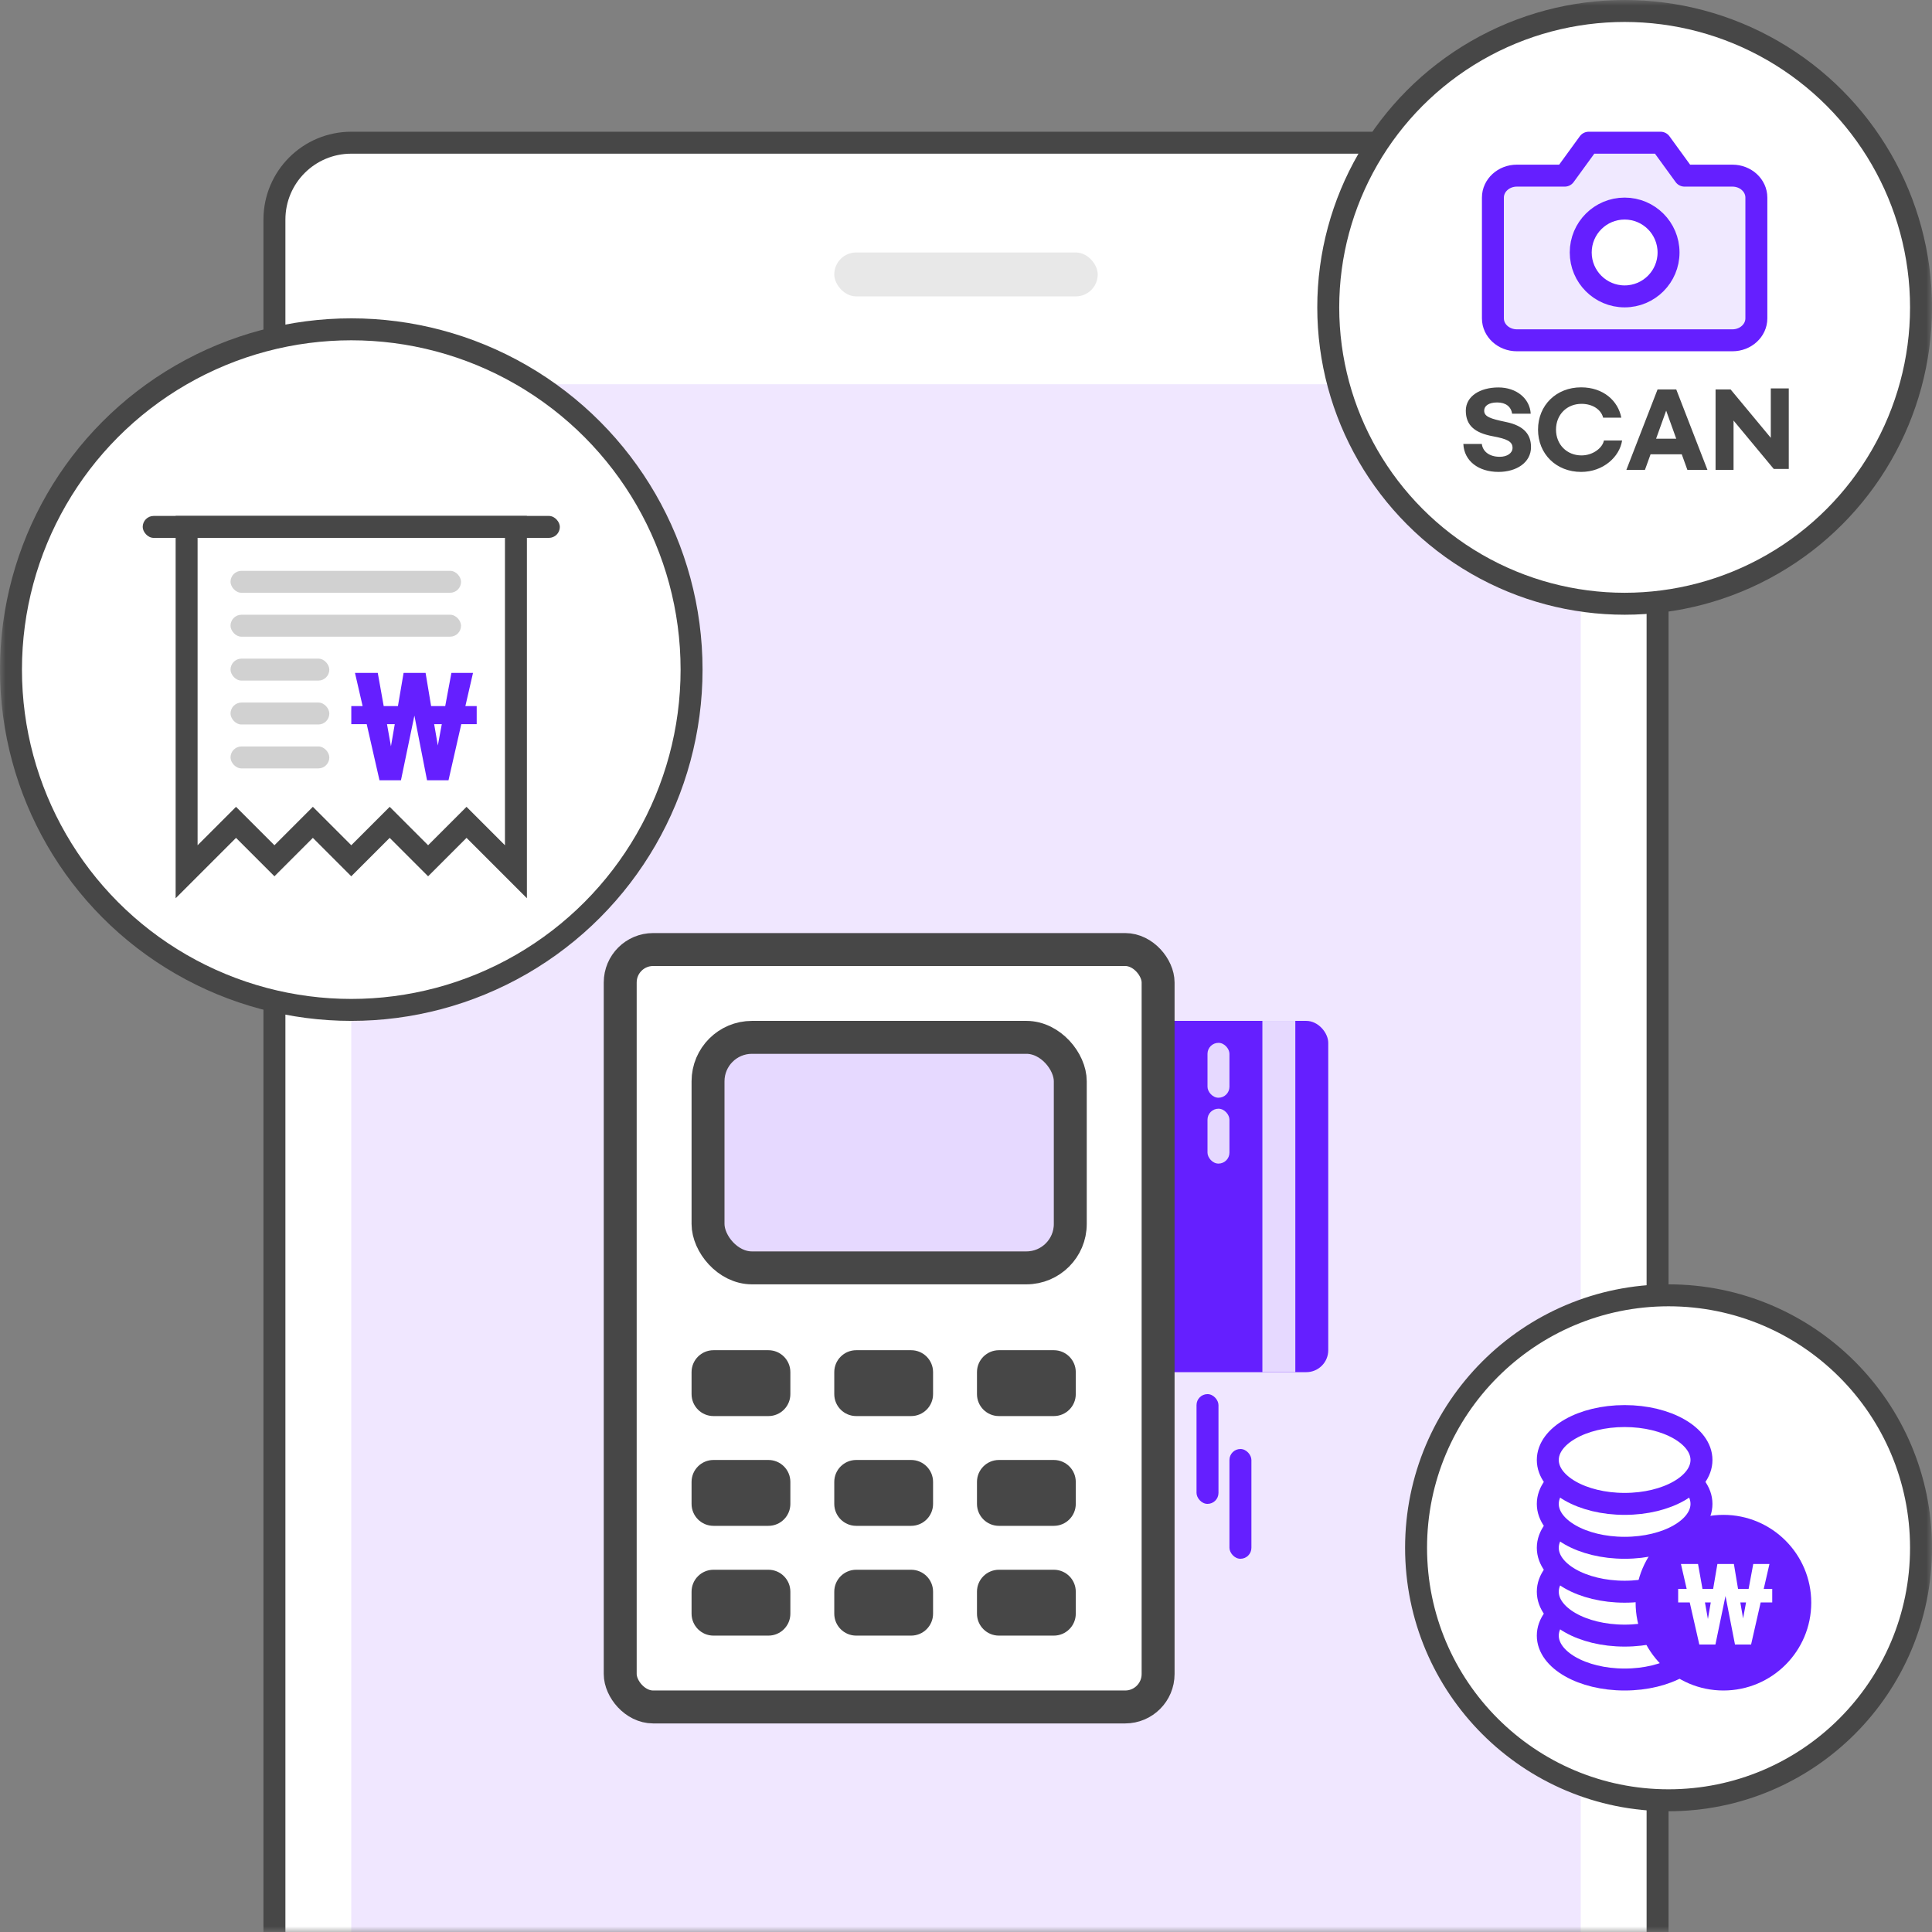 <svg xmlns="http://www.w3.org/2000/svg" xmlns:xlink="http://www.w3.org/1999/xlink" width="176" height="176" viewBox="0 0 176 176">
    <rect x="0" y="0" width="176" height="176" fill="#808080" stroke="none"/>
    <defs>
        <path id="ep1hw2pzta" d="M0 0H176V176H0z"/>
    </defs>
    <g fill="none" fill-rule="evenodd">
        <g>
            <g>
                <g>
                    <g transform="translate(-1008, -4499) translate(0, 4157) translate(736, 198) translate(272, 144)">
                        <mask id="iarziypknb" fill="#fff">
                            <use xlink:href="#ep1hw2pzta"/>
                        </mask>
                        <g mask="url(#iarziypknb)">
                            <g transform="translate(24, 12)">
                                <path fill="#FFF" stroke="#474747" stroke-width="2" d="M120 1c1.933 0 3.683.784 4.95 2.05C126.216 4.317 127 6.067 127 8h0v175H1V8c0-1.933.784-3.683 2.05-4.95C4.317 1.784 6.067 1 8 1h0z"/>
                                <path fill="#F0E7FF" d="M8 23H120V164H8z"/>
                                <rect width="24" height="4" x="52" y="11" fill="#E8E8E8" rx="2"/>
                                <g transform="translate(31, 73)">
                                    <g transform="translate(46, 8)">
                                        <rect width="20" height="32" fill="#651FFF" rx="2"/>
                                        <rect width="2" height="10" x="8" y="34" fill="#651FFF" rx="1"/>
                                        <rect width="2" height="10" x="11" y="39" fill="#651FFF" rx="1"/>
                                        <path fill="#E6D9FF" d="M14 0H17V32H14z"/>
                                        <rect width="2" height="5" x="9" y="2" fill="#E6D9FF" rx="1"/>
                                        <rect width="2" height="5" x="9" y="8" fill="#E6D9FF" rx="1"/>
                                    </g>
                                    <rect width="49" height="69" x="1.5" y="1.5" fill="#FFF" stroke="#474747" stroke-width="3" rx="3"/>
                                    <rect width="33" height="21" x="9.5" y="9.5" fill="#E6D9FF" stroke="#474747" stroke-width="3" rx="4"/>
                                    <path fill="#474747" d="M15 58c1.105 0 2 .895 2 2v2c0 1.105-.895 2-2 2h-5c-1.105 0-2-.895-2-2v-2c0-1.105.895-2 2-2h5zm13 0c1.105 0 2 .895 2 2v2c0 1.105-.895 2-2 2h-5c-1.105 0-2-.895-2-2v-2c0-1.105.895-2 2-2h5zm13 0c1.105 0 2 .895 2 2v2c0 1.105-.895 2-2 2h-5c-1.105 0-2-.895-2-2v-2c0-1.105.895-2 2-2h5zM15 48c1.105 0 2 .895 2 2v2c0 1.105-.895 2-2 2h-5c-1.105 0-2-.895-2-2v-2c0-1.105.895-2 2-2h5zm13 0c1.105 0 2 .895 2 2v2c0 1.105-.895 2-2 2h-5c-1.105 0-2-.895-2-2v-2c0-1.105.895-2 2-2h5zm13 0c1.105 0 2 .895 2 2v2c0 1.105-.895 2-2 2h-5c-1.105 0-2-.895-2-2v-2c0-1.105.895-2 2-2h5zM15 38c1.105 0 2 .895 2 2v2c0 1.105-.895 2-2 2h-5c-1.105 0-2-.895-2-2v-2c0-1.105.895-2 2-2h5zm13 0c1.105 0 2 .895 2 2v2c0 1.105-.895 2-2 2h-5c-1.105 0-2-.895-2-2v-2c0-1.105.895-2 2-2h5zm13 0c1.105 0 2 .895 2 2v2c0 1.105-.895 2-2 2h-5c-1.105 0-2-.895-2-2v-2c0-1.105.895-2 2-2h5z"/>
                                </g>
                            </g>
                        </g>
                        <g mask="url(#iarziypknb)">
                            <g transform="translate(0, 29)">
                                <circle cx="32" cy="32" r="31" fill="#FFF" stroke="#474747" stroke-width="2"/>
                                <path fill="#FFF" stroke="#474747" stroke-width="2" d="M47 19v31.414l-4.5-4.5-3.5 3.5-3.5-3.5-3.5 3.5-3.5-3.5-3.5 3.5-3.5-3.5-4.5 4.5V19h30z"/>
                                <rect width="38" height="2" x="13" y="18" fill="#474747" rx="1"/>
                                <rect width="21" height="2" x="21" y="27" fill="#D1D1D1" rx="1"/>
                                <rect width="21" height="2" x="21" y="23" fill="#D1D1D1" rx="1"/>
                                <rect width="9" height="2" x="21" y="31" fill="#D1D1D1" rx="1"/>
                                <rect width="9" height="2" x="21" y="35" fill="#D1D1D1" rx="1"/>
                                <rect width="9" height="2" x="21" y="39" fill="#D1D1D1" rx="1"/>
                                <path fill="#651FFF" fill-rule="nonzero" d="M36.526 42.08l1.224-5.892 1.152 5.892h1.956l1.164-5.112h1.404v-1.644h-1.032l.696-3.024h-1.968l-.564 3.024h-1.284L38.77 32.3h-2.004l-.516 3.024h-1.296l-.54-3.024h-2.076l.696 3.024h-1.032v1.644h1.404l1.164 5.112h1.956zm-.912-3.096l-.36-2.016h.708l-.348 2.016zm4.272-.072l-.336-1.944h.696l-.36 1.944z"/>
                            </g>
                        </g>
                        <g mask="url(#iarziypknb)">
                            <g transform="translate(128, 117)">
                                <circle cx="24" cy="24" r="23" fill="#FFF" stroke="#474747" stroke-width="2"/>
                                <g transform="translate(12, 11)">
                                    <ellipse cx="8" cy="21" fill="#FFF" stroke="#651FFF" stroke-width="2" rx="7" ry="4"/>
                                    <ellipse cx="8" cy="17" fill="#FFF" stroke="#651FFF" stroke-width="2" rx="7" ry="4"/>
                                    <ellipse cx="8" cy="13" fill="#FFF" stroke="#651FFF" stroke-width="2" rx="7" ry="4"/>
                                    <ellipse cx="8" cy="9" fill="#FFF" stroke="#651FFF" stroke-width="2" rx="7" ry="4"/>
                                    <ellipse cx="8" cy="5" fill="#FFF" stroke="#651FFF" stroke-width="2" rx="7" ry="4"/>
                                    <circle cx="17" cy="18" r="8" fill="#651FFF"/>
                                </g>
                                <path fill="#FFF" fill-rule="nonzero" d="M28.27 32.81l.918-4.419.864 4.419h1.467l.873-3.834h1.053v-1.233h-.774l.522-2.268h-1.476l-.423 2.268h-.963l-.378-2.268H28.45l-.387 2.268h-.972l-.405-2.268h-1.557l.522 2.268h-.774v1.233h1.053l.873 3.834h1.467zm-.684-2.322l-.27-1.512h.53l-.26 1.512zm3.204-.054l-.252-1.458h.522l-.27 1.458z"/>
                            </g>
                        </g>
                        <g mask="url(#iarziypknb)">
                            <g transform="translate(120, 0)">
                                <circle cx="28" cy="28" r="27" fill="#FFF" stroke="#474747" stroke-width="2"/>
                                <path fill="#474747" fill-rule="nonzero" d="M16.51 42.99c1.638 0 2.961-.855 2.961-2.259 0-1.098-.576-1.935-2.268-2.286-1.431-.297-1.998-.486-1.998-1.035 0-.441.423-.747 1.188-.747.783 0 1.26.387 1.359 1.026h1.692c-.081-1.395-1.305-2.394-2.943-2.394-1.656 0-2.97.792-2.97 2.115 0 1.377.864 2.034 2.457 2.331 1.305.243 1.8.477 1.8 1.062 0 .477-.495.81-1.161.81-.936 0-1.548-.468-1.638-1.17h-1.683c.072 1.566 1.395 2.547 3.204 2.547zm7.524 0c2.034 0 3.51-1.386 3.735-2.862h-1.656c-.126.666-.99 1.359-2.043 1.359-1.332 0-2.322-.99-2.322-2.349 0-1.368.99-2.349 2.322-2.349 1.053 0 1.8.558 1.971 1.26h1.656c-.297-1.548-1.647-2.763-3.663-2.763-2.259 0-3.924 1.629-3.924 3.852s1.665 3.852 3.924 3.852zm5.814-.18l.513-1.422h2.844l.513 1.422h1.827l-2.844-7.335H31l-2.844 7.335h1.692zm2.853-2.844h-1.836l.918-2.556.918 2.556zm5.22 2.844v-4.5l3.663 4.41h1.368v-7.335h-1.638v4.5l-3.663-4.41h-1.368v7.335h1.638z"/>
                                <g stroke="#651FFF" stroke-linecap="round" stroke-linejoin="round" stroke-width="2" transform="translate(16, 13)">
                                    <path fill="#651FFF" fill-opacity=".1" d="M24 16c0 1.105-.977 2-2.182 2H2.182C.977 18 0 17.105 0 16V5c0-1.105.977-2 2.182-2h4.363l2.182-3h6.546l2.182 3h4.363C23.023 3 24 3.895 24 5v11z"/>
                                    <circle cx="12" cy="10" r="4" fill="#FFF"/>
                                </g>
                            </g>
                        </g>
                    </g>
                </g>
            </g>
        </g>
    </g>
</svg>
